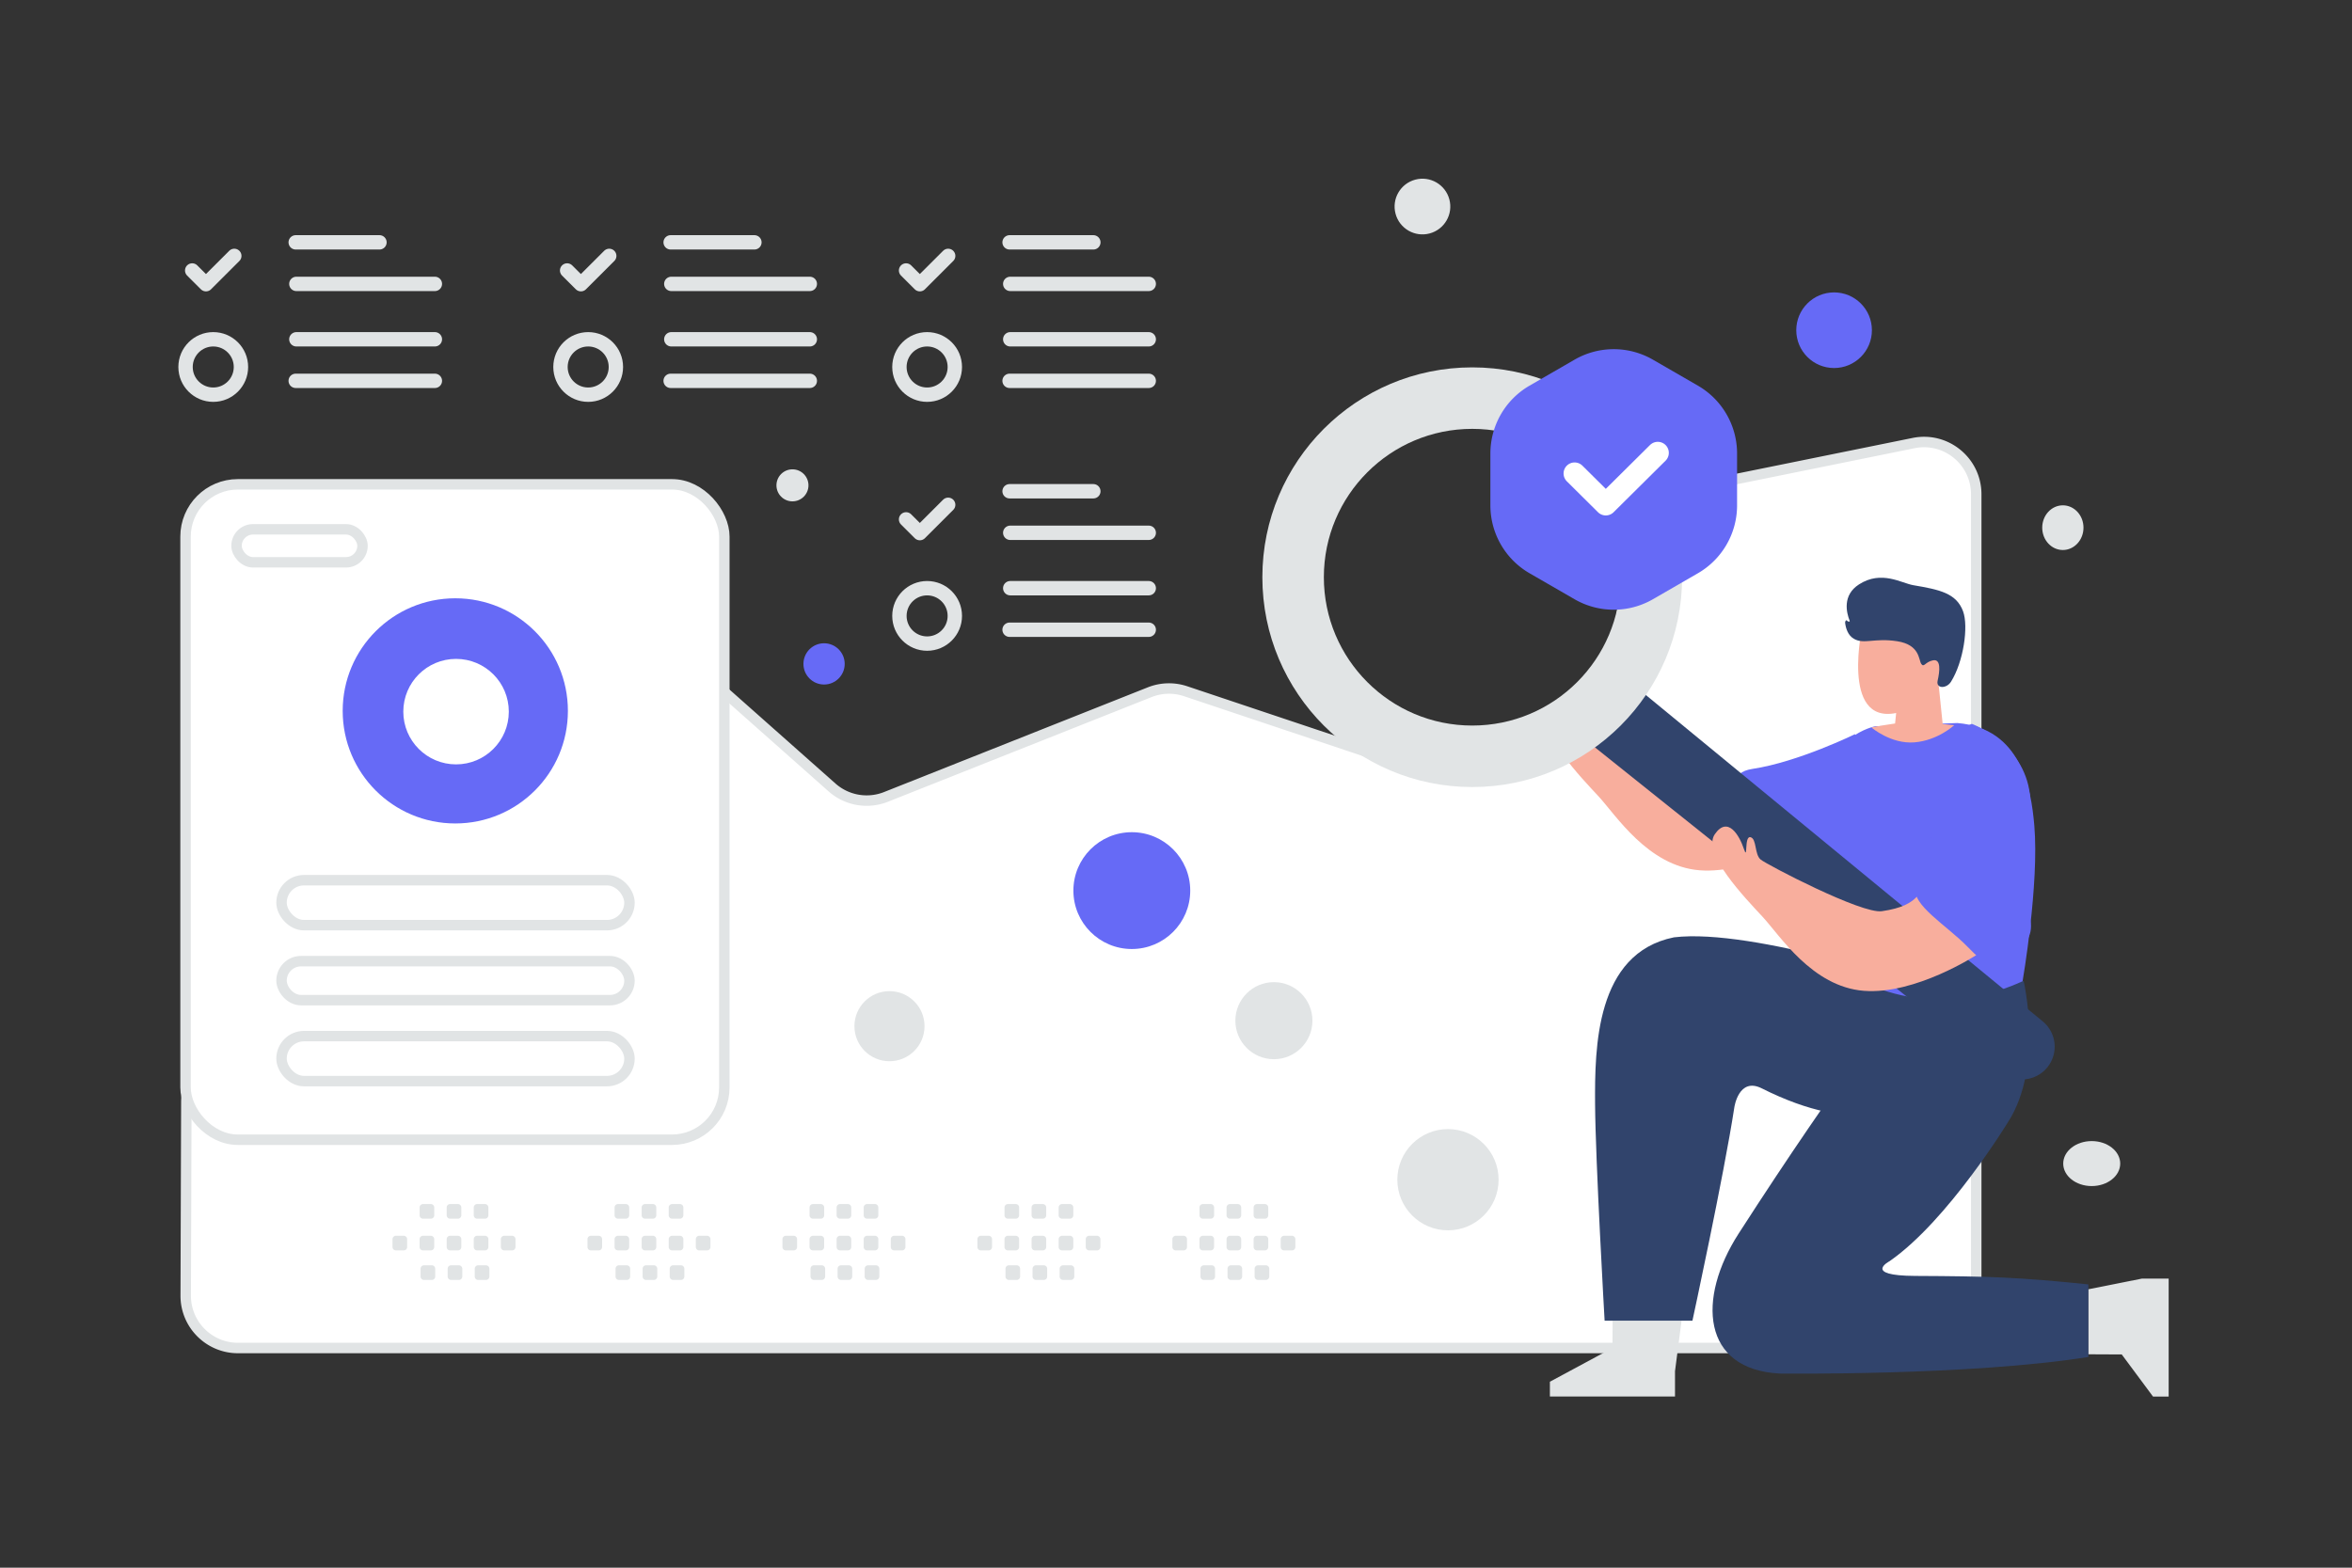 <svg width="900" height="600" viewBox="0 0 900 600" fill="none" xmlns="http://www.w3.org/2000/svg"><rect x="0" y="0" width="900" height="600" fill="#333333" stroke="none"/><path fill="transparent" d="M0 0h900v600H0z"/><path fill-rule="evenodd" clip-rule="evenodd" d="M91.066 515.923c-11.072 0-20.037-8.995-20-20.066l.242-74.167c.01-3.299.837-6.544 2.406-9.446L181.509 212.83c6.129-11.337 21.222-14.004 30.864-5.453l105.995 93.997a20 20 0 0 0 20.651 3.625l100.922-40.071a20.003 20.003 0 0 1 13.732-.377l73.268 24.539a19.998 19.998 0 0 0 10.145.672l62.921-12.155a20.003 20.003 0 0 0 15.898-16.138l10.207-57.433a20.002 20.002 0 0 1 15.712-16.101l90.41-18.358c12.392-2.516 23.98 6.955 23.98 19.6v306.746c0 11.045-8.955 20-20 20H91.065z" fill="#fff" stroke="#E1E4E5" stroke-width="4" stroke-linecap="round" stroke-linejoin="round"/><path fill-rule="evenodd" clip-rule="evenodd" d="M151.5 472.969h2.989c.722 0 1.304.588 1.304 1.304v2.989c0 .723-.588 1.304-1.304 1.304H151.5a1.31 1.31 0 0 1-1.305-1.304v-2.989a1.302 1.302 0 0 1 1.305-1.304zm10.361 0h2.989a1.31 1.31 0 0 1 1.305 1.304v2.989c0 .723-.588 1.304-1.305 1.304h-2.989a1.31 1.31 0 0 1-1.304-1.304v-2.989a1.31 1.31 0 0 1 1.304-1.304zm10.369 0h2.989c.717 0 1.304.588 1.304 1.304v2.989c0 .723-.587 1.304-1.304 1.304h-2.989a1.31 1.31 0 0 1-1.304-1.304v-2.989a1.302 1.302 0 0 1 1.304-1.304zm10.362 0h2.988a1.31 1.31 0 0 1 1.305 1.304v2.989c0 .723-.588 1.304-1.305 1.304h-2.988a1.31 1.31 0 0 1-1.311-1.304v-2.989a1.319 1.319 0 0 1 1.311-1.304zm10.362 0h2.989a1.31 1.31 0 0 1 1.311 1.304v2.989c0 .723-.588 1.304-1.311 1.304h-2.989a1.31 1.31 0 0 1-1.304-1.304v-2.989a1.31 1.31 0 0 1 1.304-1.304zm-30.712 11.299h2.988a1.31 1.31 0 0 1 1.305 1.304v2.995a1.31 1.31 0 0 1-1.305 1.305h-2.988a1.306 1.306 0 0 1-1.305-1.305v-2.988a1.303 1.303 0 0 1 1.305-1.311zm10.361 0h2.989c.717 0 1.304.588 1.304 1.304v2.995c0 .717-.587 1.305-1.304 1.305h-2.989a1.31 1.31 0 0 1-1.304-1.305v-2.988a1.303 1.303 0 0 1 1.304-1.311zm10.363 0h2.989c.722 0 1.31.588 1.31 1.304v2.995a1.31 1.31 0 0 1-1.31 1.305h-2.989a1.31 1.31 0 0 1-1.305-1.305v-2.988c0-.723.588-1.311 1.305-1.311zM172.23 460.83h2.989c.717 0 1.304.588 1.304 1.305v2.988c0 .723-.587 1.305-1.304 1.305h-2.989a1.31 1.31 0 0 1-1.304-1.305v-2.988a1.302 1.302 0 0 1 1.304-1.305zm-10.358 0h2.988a1.31 1.31 0 0 1 1.305 1.305v2.988c0 .723-.588 1.305-1.305 1.305h-2.988a1.31 1.31 0 0 1-1.305-1.305v-2.988a1.302 1.302 0 0 1 1.305-1.305zm20.72 0h2.988a1.31 1.31 0 0 1 1.305 1.305v2.988c0 .723-.588 1.305-1.305 1.305h-2.988a1.311 1.311 0 0 1-1.311-1.305v-2.988a1.319 1.319 0 0 1 1.311-1.305zm43.513 12.139h2.988c.723 0 1.305.588 1.305 1.304v2.989c0 .723-.588 1.304-1.305 1.304h-2.988a1.31 1.31 0 0 1-1.305-1.304v-2.989a1.302 1.302 0 0 1 1.305-1.304zm10.361 0h2.989a1.31 1.31 0 0 1 1.304 1.304v2.989c0 .723-.588 1.304-1.304 1.304h-2.989a1.31 1.31 0 0 1-1.304-1.304v-2.989a1.31 1.31 0 0 1 1.304-1.304zm10.369 0h2.989a1.31 1.31 0 0 1 1.304 1.304v2.989c0 .723-.588 1.304-1.304 1.304h-2.989a1.31 1.31 0 0 1-1.304-1.304v-2.989a1.301 1.301 0 0 1 1.304-1.304zm10.361 0h2.989a1.31 1.31 0 0 1 1.305 1.304v2.989c0 .723-.588 1.304-1.305 1.304h-2.989a1.31 1.31 0 0 1-1.31-1.304v-2.989a1.318 1.318 0 0 1 1.31-1.304zm10.363 0h2.989c.722 0 1.31.588 1.31 1.304v2.989c0 .723-.588 1.304-1.31 1.304h-2.989a1.31 1.31 0 0 1-1.304-1.304v-2.989a1.31 1.31 0 0 1 1.304-1.304zm-30.713 11.299h2.989a1.31 1.31 0 0 1 1.304 1.304v2.995a1.31 1.31 0 0 1-1.304 1.305h-2.989a1.306 1.306 0 0 1-1.304-1.305v-2.988a1.303 1.303 0 0 1 1.304-1.311zm10.362 0h2.989a1.31 1.31 0 0 1 1.304 1.304v2.995a1.31 1.31 0 0 1-1.304 1.305h-2.989a1.31 1.31 0 0 1-1.304-1.305v-2.988a1.303 1.303 0 0 1 1.304-1.311zm10.363 0h2.988a1.31 1.31 0 0 1 1.311 1.304v2.995c0 .717-.588 1.305-1.311 1.305h-2.988a1.31 1.31 0 0 1-1.305-1.305v-2.988c0-.723.588-1.311 1.305-1.311zm-10.736-23.438h2.989a1.31 1.31 0 0 1 1.304 1.305v2.988c0 .723-.588 1.305-1.304 1.305h-2.989a1.31 1.31 0 0 1-1.304-1.305v-2.988a1.301 1.301 0 0 1 1.304-1.305zm-10.359 0h2.989a1.31 1.31 0 0 1 1.305 1.305v2.988c0 .723-.588 1.305-1.305 1.305h-2.989a1.31 1.31 0 0 1-1.304-1.305v-2.988a1.302 1.302 0 0 1 1.304-1.305zm20.72 0h2.989a1.31 1.31 0 0 1 1.305 1.305v2.988c0 .723-.588 1.305-1.305 1.305h-2.989a1.31 1.31 0 0 1-1.31-1.305v-2.988a1.319 1.319 0 0 1 1.31-1.305zm43.513 12.139h2.989c.722 0 1.304.588 1.304 1.304v2.989c0 .723-.588 1.304-1.304 1.304h-2.989a1.31 1.31 0 0 1-1.304-1.304v-2.989a1.301 1.301 0 0 1 1.304-1.304zm10.362 0h2.988a1.31 1.31 0 0 1 1.305 1.304v2.989c0 .723-.588 1.304-1.305 1.304h-2.988a1.31 1.31 0 0 1-1.305-1.304v-2.989a1.31 1.31 0 0 1 1.305-1.304zm10.369 0h2.988a1.31 1.31 0 0 1 1.305 1.304v2.989c0 .723-.588 1.304-1.305 1.304h-2.988a1.31 1.31 0 0 1-1.305-1.304v-2.989a1.302 1.302 0 0 1 1.305-1.304zm10.361 0h2.989a1.31 1.31 0 0 1 1.304 1.304v2.989c0 .723-.588 1.304-1.304 1.304h-2.989a1.31 1.31 0 0 1-1.311-1.304v-2.989a1.319 1.319 0 0 1 1.311-1.304zm10.363 0h2.988a1.31 1.31 0 0 1 1.311 1.304v2.989c0 .723-.588 1.304-1.311 1.304h-2.988a1.31 1.31 0 0 1-1.305-1.304v-2.989a1.31 1.31 0 0 1 1.305-1.304zm-30.713 11.299h2.988a1.31 1.31 0 0 1 1.305 1.304v2.995a1.31 1.31 0 0 1-1.305 1.305h-2.988a1.306 1.306 0 0 1-1.305-1.305v-2.988a1.303 1.303 0 0 1 1.305-1.311zm10.362 0h2.988a1.31 1.31 0 0 1 1.305 1.304v2.995a1.31 1.31 0 0 1-1.305 1.305h-2.988a1.31 1.31 0 0 1-1.305-1.305v-2.988a1.303 1.303 0 0 1 1.305-1.311zm10.362 0h2.989c.722 0 1.31.588 1.31 1.304v2.995a1.31 1.31 0 0 1-1.31 1.305h-2.989a1.31 1.31 0 0 1-1.304-1.305v-2.988a1.31 1.31 0 0 1 1.304-1.311zM321.44 460.83h2.988a1.31 1.31 0 0 1 1.305 1.305v2.988c0 .723-.588 1.305-1.305 1.305h-2.988a1.31 1.31 0 0 1-1.305-1.305v-2.988a1.302 1.302 0 0 1 1.305-1.305zm-10.359 0h2.989a1.31 1.31 0 0 1 1.304 1.305v2.988c0 .723-.588 1.305-1.304 1.305h-2.989a1.31 1.31 0 0 1-1.305-1.305v-2.988a1.302 1.302 0 0 1 1.305-1.305zm20.72 0h2.989a1.31 1.31 0 0 1 1.304 1.305v2.988c0 .723-.588 1.305-1.304 1.305h-2.989a1.311 1.311 0 0 1-1.311-1.305v-2.988a1.319 1.319 0 0 1 1.311-1.305zm43.513 12.139h2.988c.723 0 1.305.588 1.305 1.304v2.989c0 .723-.588 1.304-1.305 1.304h-2.988a1.31 1.31 0 0 1-1.305-1.304v-2.989a1.302 1.302 0 0 1 1.305-1.304zm10.361 0h2.989a1.31 1.31 0 0 1 1.304 1.304v2.989c0 .723-.588 1.304-1.304 1.304h-2.989a1.31 1.31 0 0 1-1.304-1.304v-2.989a1.31 1.31 0 0 1 1.304-1.304zm10.369 0h2.989a1.31 1.31 0 0 1 1.304 1.304v2.989c0 .723-.588 1.304-1.304 1.304h-2.989a1.31 1.31 0 0 1-1.304-1.304v-2.989a1.3 1.3 0 0 1 1.304-1.304zm10.361 0h2.989c.717 0 1.304.588 1.304 1.304v2.989c0 .723-.587 1.304-1.304 1.304h-2.989a1.31 1.31 0 0 1-1.31-1.304v-2.989a1.318 1.318 0 0 1 1.31-1.304zm10.363 0h2.989c.722 0 1.31.588 1.31 1.304v2.989c0 .723-.588 1.304-1.31 1.304h-2.989a1.31 1.31 0 0 1-1.304-1.304v-2.989a1.31 1.31 0 0 1 1.304-1.304zm-30.713 11.299h2.989a1.31 1.31 0 0 1 1.304 1.304v2.995a1.31 1.31 0 0 1-1.304 1.305h-2.989a1.306 1.306 0 0 1-1.304-1.305v-2.988a1.303 1.303 0 0 1 1.304-1.311zm10.362 0h2.989a1.31 1.31 0 0 1 1.304 1.304v2.995a1.31 1.31 0 0 1-1.304 1.305h-2.989a1.31 1.31 0 0 1-1.304-1.305v-2.988a1.303 1.303 0 0 1 1.304-1.311zm10.363 0h2.988a1.31 1.31 0 0 1 1.311 1.304v2.995c0 .717-.588 1.305-1.311 1.305h-2.988a1.31 1.31 0 0 1-1.305-1.305v-2.988c0-.723.588-1.311 1.305-1.311zm-10.736-23.438h2.989a1.31 1.31 0 0 1 1.304 1.305v2.988c0 .723-.588 1.305-1.304 1.305h-2.989a1.31 1.31 0 0 1-1.304-1.305v-2.988a1.3 1.3 0 0 1 1.304-1.305zm-10.359 0h2.989a1.31 1.31 0 0 1 1.305 1.305v2.988c0 .723-.588 1.305-1.305 1.305h-2.989a1.31 1.31 0 0 1-1.304-1.305v-2.988a1.302 1.302 0 0 1 1.304-1.305zm20.72 0h2.989c.717 0 1.304.588 1.304 1.305v2.988c0 .723-.587 1.305-1.304 1.305h-2.989a1.31 1.31 0 0 1-1.31-1.305v-2.988a1.319 1.319 0 0 1 1.31-1.305zm43.513 12.139h2.989c.722 0 1.304.588 1.304 1.304v2.989c0 .723-.588 1.304-1.304 1.304h-2.989a1.31 1.31 0 0 1-1.304-1.304v-2.989a1.301 1.301 0 0 1 1.304-1.304zm10.362 0h2.988a1.31 1.31 0 0 1 1.305 1.304v2.989c0 .723-.588 1.304-1.305 1.304h-2.988a1.31 1.31 0 0 1-1.305-1.304v-2.989a1.31 1.31 0 0 1 1.305-1.304zm10.369 0h2.988a1.31 1.31 0 0 1 1.305 1.304v2.989c0 .723-.588 1.304-1.305 1.304h-2.988a1.31 1.31 0 0 1-1.305-1.304v-2.989a1.302 1.302 0 0 1 1.305-1.304zm10.361 0h2.989a1.31 1.31 0 0 1 1.304 1.304v2.989c0 .723-.588 1.304-1.304 1.304h-2.989a1.31 1.31 0 0 1-1.311-1.304v-2.989a1.319 1.319 0 0 1 1.311-1.304zm10.363 0h2.988a1.31 1.31 0 0 1 1.311 1.304v2.989c0 .723-.588 1.304-1.311 1.304h-2.988a1.31 1.31 0 0 1-1.305-1.304v-2.989a1.31 1.31 0 0 1 1.305-1.304zm-30.713 11.299h2.988a1.31 1.31 0 0 1 1.305 1.304v2.995a1.31 1.31 0 0 1-1.305 1.305h-2.988a1.306 1.306 0 0 1-1.305-1.305v-2.988a1.303 1.303 0 0 1 1.305-1.311zm10.362 0h2.988a1.31 1.31 0 0 1 1.305 1.304v2.995a1.31 1.31 0 0 1-1.305 1.305h-2.988a1.31 1.31 0 0 1-1.305-1.305v-2.988a1.303 1.303 0 0 1 1.305-1.311zm10.362 0h2.989c.722 0 1.31.588 1.31 1.304v2.995a1.31 1.31 0 0 1-1.31 1.305h-2.989a1.31 1.31 0 0 1-1.304-1.305v-2.988a1.31 1.31 0 0 1 1.304-1.311zm-10.735-23.438h2.988a1.31 1.31 0 0 1 1.305 1.305v2.988c0 .723-.588 1.305-1.305 1.305h-2.988a1.31 1.31 0 0 1-1.305-1.305v-2.988a1.302 1.302 0 0 1 1.305-1.305zm-10.359 0h2.989a1.31 1.31 0 0 1 1.304 1.305v2.988c0 .723-.588 1.305-1.304 1.305h-2.989a1.31 1.31 0 0 1-1.305-1.305v-2.988a1.302 1.302 0 0 1 1.305-1.305zm20.72 0h2.989a1.31 1.31 0 0 1 1.304 1.305v2.988c0 .723-.588 1.305-1.304 1.305h-2.989a1.311 1.311 0 0 1-1.311-1.305v-2.988a1.319 1.319 0 0 1 1.311-1.305z" fill="#E1E4E5"/><path d="M693.521 319.351s-23.381 15.3-43.15 13.733c-19.768-1.567-32.101-21.208-38.72-28.339-6.614-7.13-23.287-24.359-18.285-31.584 5.002-7.225 9.448.556 11.115 5.558 1.668 5.001.028-4.969 2.518-4.43 2.484.539 1.495 6.592 3.935 8.57 2.44 1.973 38.565 20.869 46.346 19.758 7.78-1.112 11.187-3.246 13.377-5.514 2.184-2.273 25.76 17.307 22.864 22.248z" fill="#F8AE9D"/><path d="m617.07 505.456-.061 10.476-23.937 12.899v5.641h47.874v-9.67l2.506-19.346H617.07z" fill="#E1E4E5"/><path d="M737.149 377.657s-66.086-22.586-96.609-18.913c-30.062 6.114-30.29 42.372-30.179 63.703.112 21.33 3.652 83.021 3.652 83.021h33.602s12.021-55.483 16.034-81.654c0 0 1.65-11.716 10.493-7.27 36.202 18.207 58.944 10.004 63.074-7.225 4.129-17.228-.067-31.662-.067-31.662z" fill="#31446C"/><path d="M709.828 280.97s-21.625 10.643-39.21 13.305c-18.34 2.779 7.225 26.677 27.233 26.677 20.008 0 11.977-39.982 11.977-39.982z" fill="#666AF6"/><path d="m799.068 518.327 12.827.061 11.966 16.118h5.985v-45.14h-10.259l-20.519 4.091v24.87z" fill="#E1E4E5"/><path d="M799.106 519.361v-27.788c-27.116-2.779-37.72-3.107-66.198-3.24-20.452-.095-9.842-5.652-9.842-5.652 22.397-15.562 45.39-53.354 45.39-53.354 13.555-21.12 5.896-53.91 5.896-53.91s-24.759 7.225-45.979 6.113c0 0-22.986 28.345-63.074 90.591-16.017 24.871-14.183 52.153 15.901 53.587 0 0 72.517.878 117.906-6.347z" fill="#31446C"/><path d="M717.525 277.98s-19.118 3.512-21.458 28.266c-1.745 18.474-.306 43.528-.306 51.587 0 8.058-4.107 7.38 1.534 9.798 5.641 2.417 35.569 26.677 76.652 7.936 0 0 6.413-37.136 4.49-59.623-1.211-14.144-5.002-37.236-29.478-39.22l-31.434 1.256z" fill="#666AF6"/><path d="m723.261 239.443-10.51-.245s-8.681 38.015 12.816 33.691l-.406 4.013s-6.574.961-9.064 1.517c0 0 7.458 6.419 16.439 5.702 8.982-.717 15.245-6.569 15.245-6.569l-4.413-.445-1.634-15.961s5.136-2.724 5.458-5.931c.322-3.206-.4-4.09-2.723-5.135s-5.936 2.646-5.936 2.646-3.284-7.62-3.601-12.516l-11.671-.767z" fill="#F8AE9D"/><path d="M622.267 259.817 781.65 390.901c5.308 4.357 6.125 12.171 1.834 17.534-4.324 5.403-12.205 6.286-17.618 1.973l-161.94-129.472 18.341-21.119z" fill="#31446C"/><path d="M563.355 140.604c44.356 0 80.309 35.953 80.309 80.309 0 44.356-35.953 80.309-80.309 80.309-44.356 0-80.309-35.953-80.309-80.309 0-44.356 35.953-80.309 80.309-80.309zm0 137.087c31.356 0 56.777-25.421 56.777-56.778 0-31.356-25.421-56.777-56.777-56.777-31.357 0-56.778 25.421-56.778 56.777 0 31.357 25.421 56.778 56.778 56.778z" fill="#E1E4E5"/><path d="M756.324 365.48s-23.382 15.3-43.15 13.733c-19.769-1.568-32.102-21.209-38.721-28.339-6.614-7.131-23.287-24.359-18.285-31.584 5.002-7.225 9.448.555 11.116 5.557 1.667 5.002.028-4.968 2.517-4.429 2.485.539 1.495 6.591 3.935 8.57 2.44 1.973 38.565 20.869 46.346 19.757 7.781-1.111 11.187-3.245 13.377-5.513 2.184-2.273 25.76 17.307 22.865 22.248z" fill="#F8AE9D"/><path d="M776.748 304.067s1.134 35.781-7.203 50.787c-8.336 15.005-8.931 15.494-16.695 7.469-7.759-8.025-21.653-16.139-19.708-22.642 1.945-6.502 5.941-17.723 7.503-27.622 1.667-10.559 5.558-32.234 13.894-35.013 0 0 19.964 7.364 22.209 27.021z" fill="#666AF6"/><path d="M746.555 260.918c-1.717 2.741-5.832 2.728-5.109-.425.822-3.583 1.333-8.333-1.722-7.772-3.055.561-3.463 2.909-4.528 1.398-1.065-1.51-.454-7.329-9.221-8.697-8.768-1.362-12.68 1.307-16.577-.937-2.336-1.343-3.11-4.106-3.355-6.107-.07-.568.416-1.299.739-.827.306.446 1.189.516.99.013-1.232-3.107-2.852-9.767 3.58-13.898 8.611-5.531 16.222-.469 20.771.304 10.025 1.706 16.476 3.018 19.05 9.989 2.134 5.783.191 19.285-4.618 26.959z" fill="#31446C"/><rect x="71" y="185.367" width="206.167" height="250.837" rx="20" fill="#fff" stroke="#E1E4E5" stroke-width="4" stroke-linecap="round" stroke-linejoin="round"/><mask id="a" mask-type="alpha" maskUnits="userSpaceOnUse" x="69" y="183" width="211" height="256"><path fill="#fff" stroke="#fff" stroke-width="4" stroke-linecap="round" stroke-linejoin="round" d="M71 185.367h206.167v250.837H71z"/></mask><g mask="url(#a)"><rect x="107.729" y="367.861" width="133.14" height="14.921" rx="7.46" fill="#fff" stroke="#E1E4E5" stroke-width="4" stroke-linecap="round" stroke-linejoin="round"/><rect x="107.729" y="336.872" width="133.14" height="17.216" rx="8.608" fill="#fff" stroke="#E1E4E5" stroke-width="4" stroke-linecap="round" stroke-linejoin="round"/><rect x="107.729" y="396.555" width="133.14" height="17.216" rx="8.608" fill="#fff" stroke="#E1E4E5" stroke-width="4" stroke-linecap="round" stroke-linejoin="round"/><rect x="90.512" y="202.584" width="48.206" height="12.625" rx="6.313" fill="#fff" stroke="#E1E4E5" stroke-width="4" stroke-linecap="round" stroke-linejoin="round"/><path fill-rule="evenodd" clip-rule="evenodd" d="M174.221 228.982c23.798 0 43.089 19.292 43.089 43.089 0 23.798-19.291 43.089-43.089 43.089-23.797 0-43.089-19.291-43.089-43.089 0-23.797 19.292-43.089 43.089-43.089zm.292 23.194c-11.149 0-20.187 9.038-20.187 20.187 0 11.149 9.038 20.187 20.187 20.187 11.149 0 20.187-9.038 20.187-20.187 0-11.149-9.038-20.187-20.187-20.187z" fill="#666AF6"/></g><path d="m233.127 97.937-10.844 10.834-5.269-5.253m39.61-10.765h32.051m-31.801 15.901h53.003m-.001 37.102h-53.252m53.253-15.901h-53.003" stroke="#E1E4E5" stroke-width="5.5" stroke-linecap="round" stroke-linejoin="round"/><path clip-rule="evenodd" d="M225.071 151.056c5.854 0 10.6-4.746 10.6-10.6 0-5.855-4.746-10.601-10.6-10.601-5.855 0-10.601 4.746-10.601 10.601 0 5.854 4.746 10.6 10.601 10.6z" stroke="#E1E4E5" stroke-width="5.5" stroke-linecap="round" stroke-linejoin="round"/><path d="m362.824 97.937-10.844 10.834-5.269-5.253m39.61-10.765h32.051m-31.801 15.901h53.003m-.001 37.102h-53.252m53.253-15.901h-53.003" stroke="#E1E4E5" stroke-width="5.5" stroke-linecap="round" stroke-linejoin="round"/><path clip-rule="evenodd" d="M354.768 151.056c5.854 0 10.6-4.746 10.6-10.6 0-5.855-4.746-10.601-10.6-10.601-5.855 0-10.601 4.746-10.601 10.601 0 5.854 4.746 10.6 10.601 10.6z" stroke="#E1E4E5" stroke-width="5.5" stroke-linecap="round" stroke-linejoin="round"/><path d="m362.824 193.201-10.844 10.834-5.269-5.252m39.61-10.766h32.051m-31.801 15.901h53.003m-.001 37.102h-53.252m53.253-15.901h-53.003" stroke="#E1E4E5" stroke-width="5.5" stroke-linecap="round" stroke-linejoin="round"/><path clip-rule="evenodd" d="M354.768 246.321c5.854 0 10.6-4.746 10.6-10.601s-4.746-10.601-10.6-10.601c-5.855 0-10.601 4.746-10.601 10.601s4.746 10.601 10.601 10.601z" stroke="#E1E4E5" stroke-width="5.5" stroke-linecap="round" stroke-linejoin="round"/><path d="m89.657 97.937-10.844 10.834-5.269-5.253m39.61-10.765h32.051m-31.802 15.901h53.003m0 37.102h-53.252m53.252-15.901h-53.003" stroke="#E1E4E5" stroke-width="5.5" stroke-linecap="round" stroke-linejoin="round"/><path clip-rule="evenodd" d="M81.6 151.056c5.855 0 10.601-4.746 10.601-10.6 0-5.855-4.746-10.601-10.6-10.601-5.855 0-10.601 4.746-10.601 10.601 0 5.854 4.746 10.6 10.6 10.6z" stroke="#E1E4E5" stroke-width="5.5" stroke-linecap="round" stroke-linejoin="round"/><path d="M602.5 137.66a30 30 0 0 1 30 0l17.198 9.93a30 30 0 0 1 15 25.981v19.858a30 30 0 0 1-15 25.981l-17.198 9.93a30 30 0 0 1-30 0l-17.198-9.93a30 30 0 0 1-15-25.981v-19.858a30 30 0 0 1 15-25.981l17.198-9.93z" fill="#666AF6"/><path d="m634.357 173.319-19.894 19.734-11.936-11.84" stroke="#fff" stroke-width="8.45" stroke-linecap="round" stroke-linejoin="round"/><circle cx="701.819" cy="126.382" r="14.472" transform="rotate(180 701.819 126.382)" fill="#666AF6"/><circle cx="315.332" cy="254.092" r="7.894" transform="rotate(180 315.332 254.092)" fill="#666AF6"/><circle r="22.354" transform="matrix(-1 0 0 1 433.091 340.861)" fill="#666AF6"/><circle r="10.432" transform="matrix(-1 0 0 1 766.749 354.46)" fill="#666AF6"/><circle r="13.412" transform="matrix(-1 0 0 1 340.363 392.751)" fill="#E1E4E5"/><circle r="19.373" transform="matrix(-1 0 0 1 554.069 451.509)" fill="#E1E4E5"/><circle r="14.745" transform="matrix(-1 0 0 1 487.461 390.64)" fill="#E1E4E5"/><ellipse rx="7.894" ry="8.552" transform="matrix(-1 0 0 1 789.358 201.953)" fill="#E1E4E5"/><circle r="6.127" transform="matrix(-1 0 0 1 303.236 185.755)" fill="#E1E4E5"/><ellipse rx="10.904" ry="8.608" transform="matrix(-1 0 0 1 800.402 445.335)" fill="#E1E4E5"/><circle r="10.656" transform="scale(1 -1) rotate(-75 220.641 -394.201)" fill="#E1E4E5"/></svg>